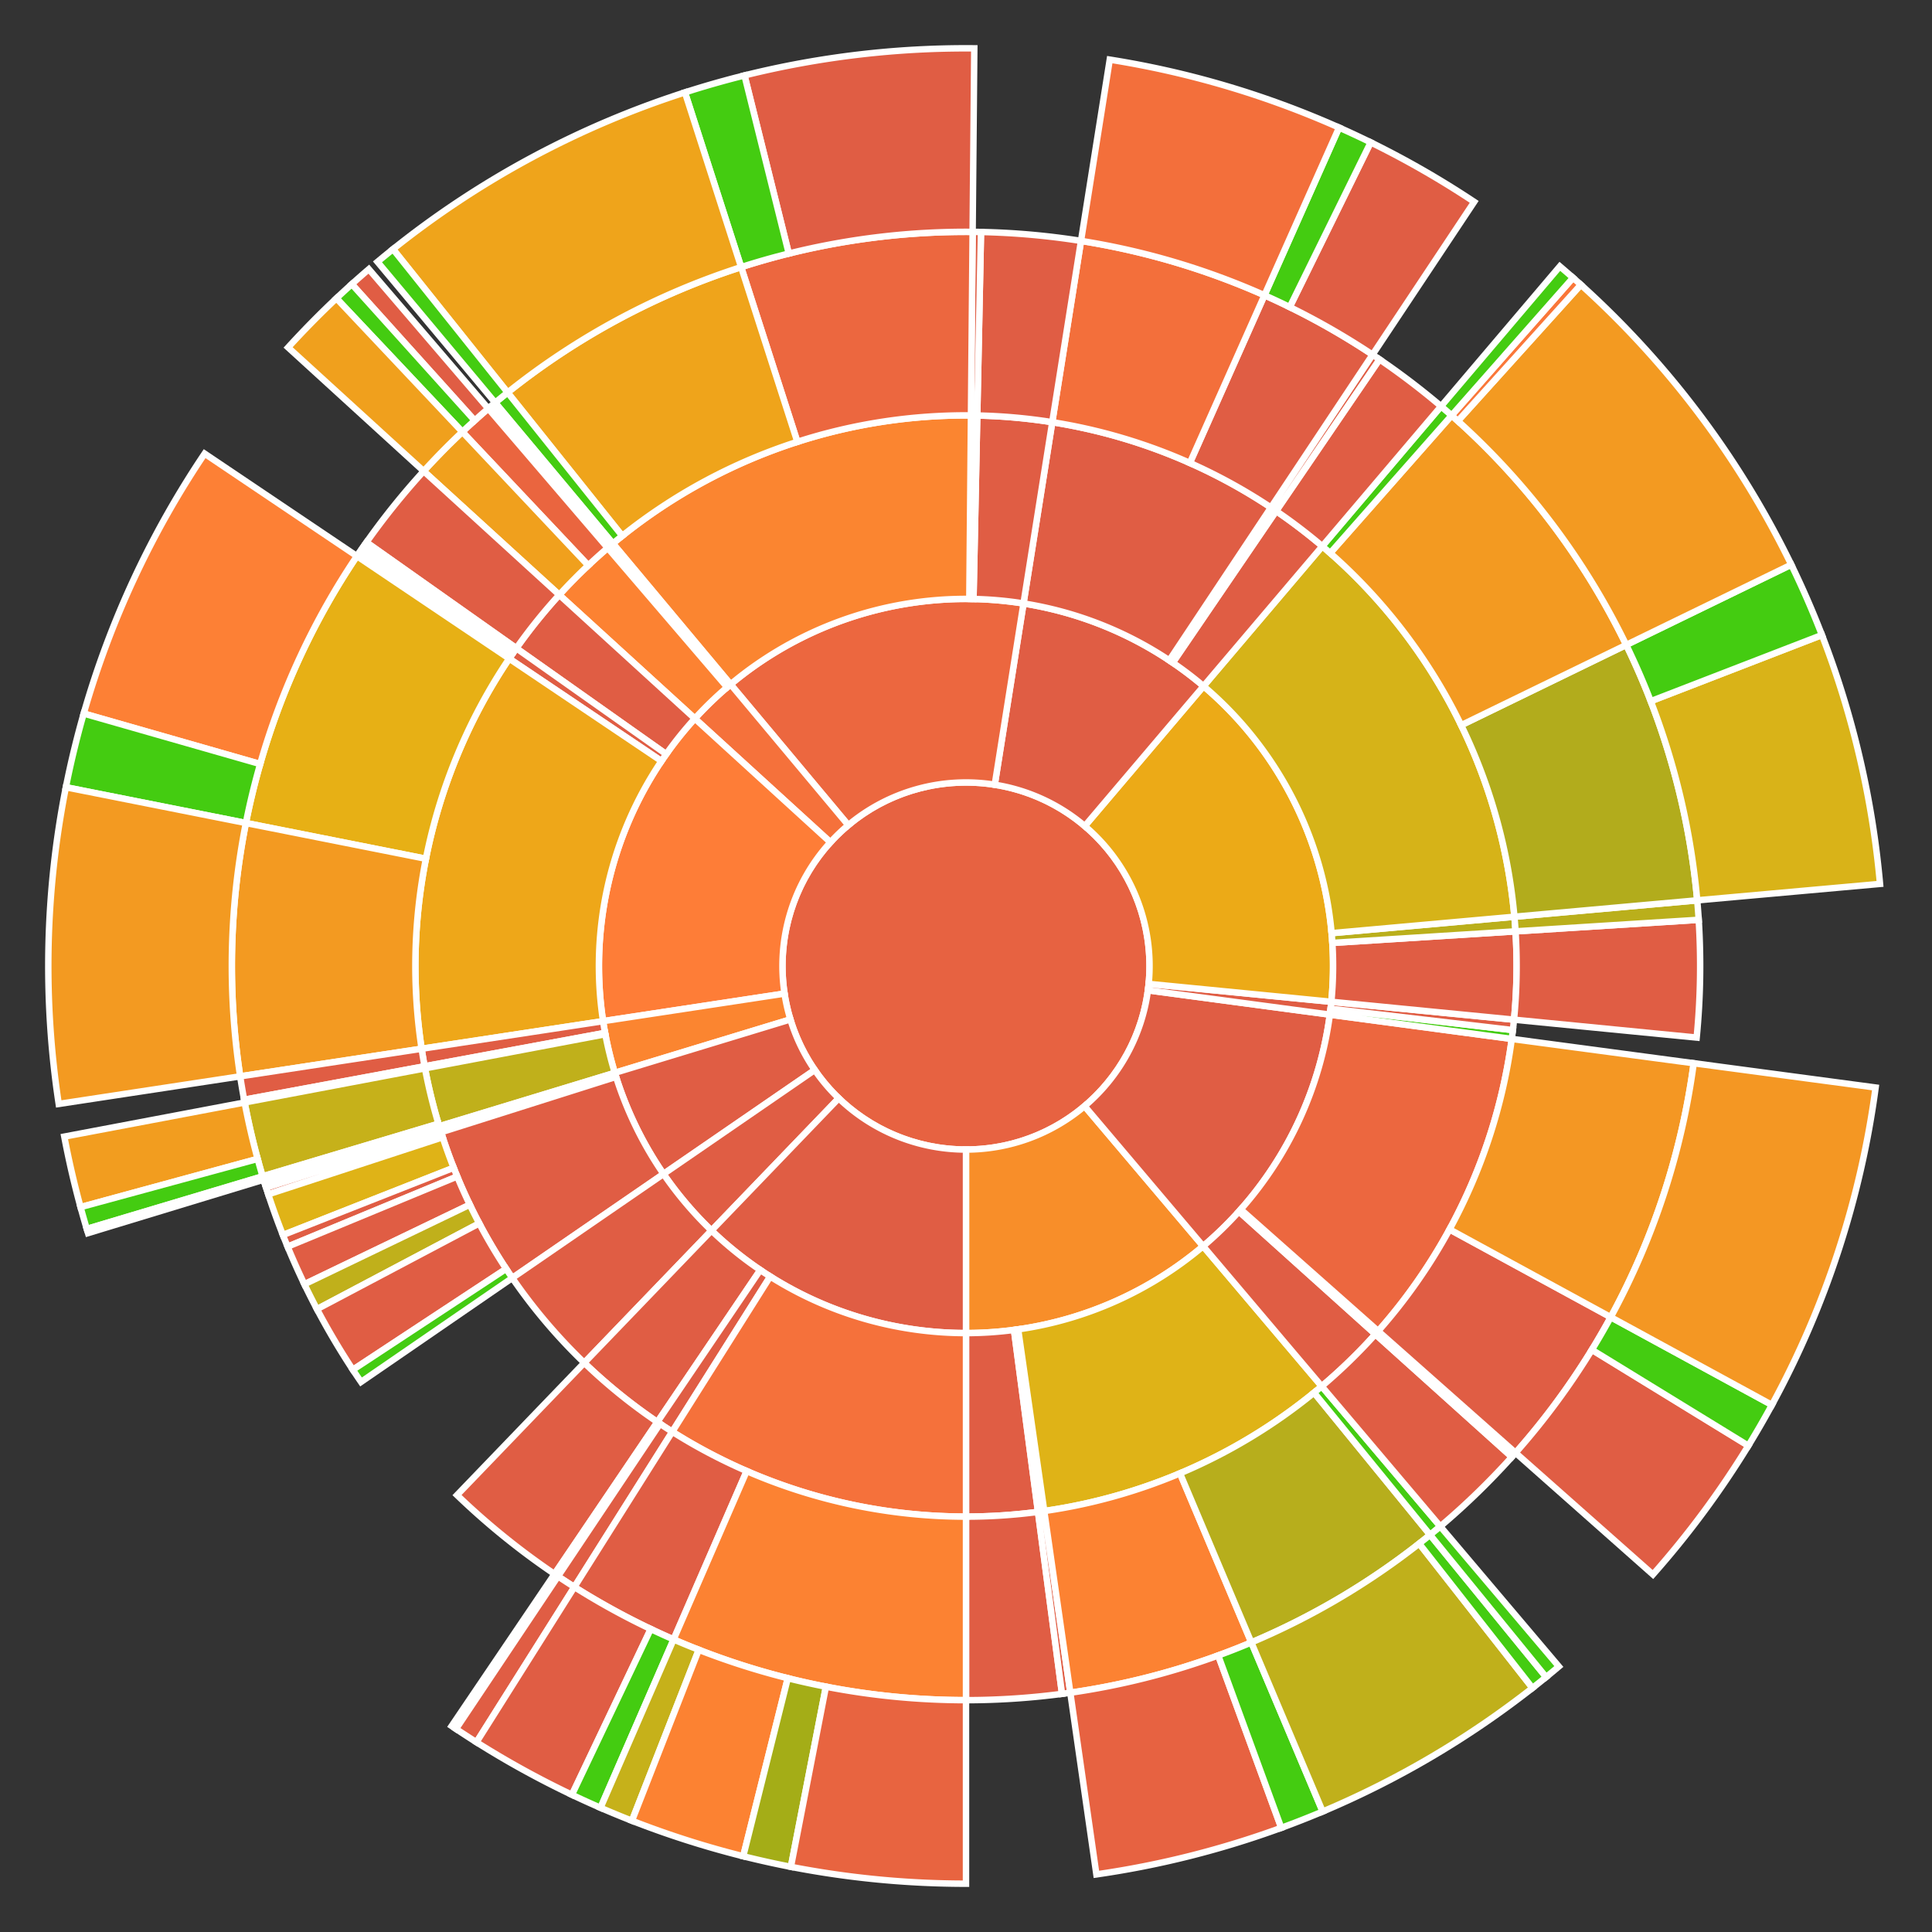 <svg baseProfile="full" width="300" height="300" viewBox="0 0 300 300" version="1.1"
xmlns="http://www.w3.org/2000/svg" xmlns:ev="http://www.w3.org/2001/xml-events"
xmlns:xlink="http://www.w3.org/1999/xlink">

<rect x="0" y="0" width="300" height="300" fill="#333333" stroke="none"/>

<style>rect.s{mask:url(#mask);}</style>
<defs>
  <pattern id="white" width="4" height="4" patternUnits="userSpaceOnUse" patternTransform="rotate(45)">
    <rect width="2" height="2" transform="translate(0,0)" fill="white"></rect>
  </pattern>
  <mask id="mask">
    <rect x="0" y="0" width="100%" height="100%" fill="url(#white)"></rect>
  </mask>
</defs>

<circle cx="150.0" cy="150.0" fill="#e76241" r="28.5" stroke="white" stroke-width="1" />
<path d="M 150.0 178.5 L 150.0 207.0 A 57.0 57.0 0 0 0 186.823 193.509 L 168.412 171.755 A 28.5 28.5 0 0 1 150.0 178.5 z" fill="#f88e29" stroke="white" stroke-width="1" />
<path d="M 150.0 207.0 L 150.0 235.5 A 85.5 85.5 0 0 0 161.182 234.766 L 157.455 206.51 A 57.0 57.0 0 0 1 150.0 207.0 z" fill="#e05d44" stroke="white" stroke-width="1" />
<path d="M 150.0 235.5 L 150.0 264.0 A 114.0 114.0 0 0 0 164.909 263.021 L 161.182 234.766 A 85.5 85.5 0 0 1 150.0 235.5 z" fill="#e05d44" stroke="white" stroke-width="1" />
<path d="M 157.455 206.51 L 161.182 234.766 A 85.5 85.5 0 0 0 162.148 234.633 L 158.099 206.422 A 57.0 57.0 0 0 1 157.455 206.51 z" fill="#e05d44" stroke="white" stroke-width="1" />
<path d="M 161.182 234.766 L 164.909 263.021 A 114.0 114.0 0 0 0 166.197 262.843 L 162.148 234.633 A 85.5 85.5 0 0 1 161.182 234.766 z" fill="#e05d44" stroke="white" stroke-width="1" />
<path d="M 158.099 206.422 L 162.148 234.633 A 85.5 85.5 0 0 0 205.235 215.264 L 186.823 193.509 A 57.0 57.0 0 0 1 158.099 206.422 z" fill="#dfb317" stroke="white" stroke-width="1" />
<path d="M 162.148 234.633 L 166.197 262.843 A 114.0 114.0 0 0 0 194.307 255.038 L 183.23 228.778 A 85.5 85.5 0 0 1 162.148 234.633 z" fill="#fc8232" stroke="white" stroke-width="1" />
<path d="M 166.197 262.843 L 170.246 291.054 A 142.5 142.5 0 0 0 198.957 283.826 L 189.166 257.061 A 114.0 114.0 0 0 1 166.197 262.843 z" fill="#e76241" stroke="white" stroke-width="1" />
<path d="M 189.166 257.061 L 198.957 283.826 A 142.5 142.5 0 0 0 205.384 281.297 L 194.307 255.038 A 114.0 114.0 0 0 1 189.166 257.061 z" fill="#4c1" stroke="white" stroke-width="1" />
<path d="M 183.23 228.778 L 194.307 255.038 A 114.0 114.0 0 0 0 222.063 238.334 L 204.047 216.251 A 85.5 85.5 0 0 1 183.23 228.778 z" fill="#b7ae1c" stroke="white" stroke-width="1" />
<path d="M 194.307 255.038 L 205.384 281.297 A 142.5 142.5 0 0 0 237.963 262.11 L 220.371 239.688 A 114.0 114.0 0 0 1 194.307 255.038 z" fill="#c0b01b" stroke="white" stroke-width="1" />
<path d="M 220.371 239.688 L 237.963 262.11 A 142.5 142.5 0 0 0 240.078 260.418 L 222.063 238.334 A 114.0 114.0 0 0 1 220.371 239.688 z" fill="#4c1" stroke="white" stroke-width="1" />
<path d="M 204.047 216.251 L 222.063 238.334 A 114.0 114.0 0 0 0 223.646 237.019 L 205.235 215.264 A 85.5 85.5 0 0 1 204.047 216.251 z" fill="#4c1" stroke="white" stroke-width="1" />
<path d="M 222.063 238.334 L 240.078 260.418 A 142.5 142.5 0 0 0 242.058 258.773 L 223.646 237.019 A 114.0 114.0 0 0 1 222.063 238.334 z" fill="#4c1" stroke="white" stroke-width="1" />
<path d="M 168.412 171.755 L 186.823 193.509 A 57.0 57.0 0 0 0 206.498 157.549 L 178.249 153.774 A 28.5 28.5 0 0 1 168.412 171.755 z" fill="#e05d44" stroke="white" stroke-width="1" />
<path d="M 186.823 193.509 L 205.235 215.264 A 85.5 85.5 0 0 0 213.568 207.178 L 192.379 188.119 A 57.0 57.0 0 0 1 186.823 193.509 z" fill="#e05d44" stroke="white" stroke-width="1" />
<path d="M 205.235 215.264 L 223.646 237.019 A 114.0 114.0 0 0 0 234.757 226.238 L 213.568 207.178 A 85.5 85.5 0 0 1 205.235 215.264 z" fill="#e05d44" stroke="white" stroke-width="1" />
<path d="M 192.379 188.119 L 213.568 207.178 A 85.5 85.5 0 0 0 214.001 206.693 L 192.667 187.796 A 57.0 57.0 0 0 1 192.379 188.119 z" fill="#e05d44" stroke="white" stroke-width="1" />
<path d="M 213.568 207.178 L 234.757 226.238 A 114.0 114.0 0 0 0 235.334 225.591 L 214.001 206.693 A 85.5 85.5 0 0 1 213.568 207.178 z" fill="#e05d44" stroke="white" stroke-width="1" />
<path d="M 192.667 187.796 L 214.001 206.693 A 85.5 85.5 0 0 0 234.747 161.323 L 206.498 157.549 A 57.0 57.0 0 0 1 192.667 187.796 z" fill="#ec673f" stroke="white" stroke-width="1" />
<path d="M 214.001 206.693 L 235.334 225.591 A 114.0 114.0 0 0 0 250.114 204.527 L 225.085 190.896 A 85.5 85.5 0 0 1 214.001 206.693 z" fill="#e05d44" stroke="white" stroke-width="1" />
<path d="M 235.334 225.591 L 256.668 244.489 A 142.5 142.5 0 0 0 271.481 224.489 L 247.185 209.591 A 114.0 114.0 0 0 1 235.334 225.591 z" fill="#e05d44" stroke="white" stroke-width="1" />
<path d="M 247.185 209.591 L 271.481 224.489 A 142.5 142.5 0 0 0 275.142 218.159 L 250.114 204.527 A 114.0 114.0 0 0 1 247.185 209.591 z" fill="#4c1" stroke="white" stroke-width="1" />
<path d="M 225.085 190.896 L 250.114 204.527 A 114.0 114.0 0 0 0 262.996 165.097 L 234.747 161.323 A 85.5 85.5 0 0 1 225.085 190.896 z" fill="#f49723" stroke="white" stroke-width="1" />
<path d="M 250.114 204.527 L 275.142 218.159 A 142.5 142.5 0 0 0 291.245 168.871 L 262.996 165.097 A 114.0 114.0 0 0 1 250.114 204.527 z" fill="#f49723" stroke="white" stroke-width="1" />
<path d="M 178.249 153.774 L 206.498 157.549 A 57.0 57.0 0 0 0 206.728 155.557 L 178.364 152.779 A 28.5 28.5 0 0 1 178.249 153.774 z" fill="#e05d44" stroke="white" stroke-width="1" />
<path d="M 206.498 157.549 L 234.747 161.323 A 85.5 85.5 0 0 0 234.919 159.952 L 206.613 156.635 A 57.0 57.0 0 0 1 206.498 157.549 z" fill="#4c1" stroke="white" stroke-width="1" />
<path d="M 206.613 156.635 L 234.919 159.952 A 85.5 85.5 0 0 0 235.093 158.336 L 206.728 155.557 A 57.0 57.0 0 0 1 206.613 156.635 z" fill="#e05d44" stroke="white" stroke-width="1" />
<path d="M 178.364 152.779 L 206.728 155.557 A 57.0 57.0 0 0 0 186.885 106.543 L 168.442 128.272 A 28.5 28.5 0 0 1 178.364 152.779 z" fill="#ecaa17" stroke="white" stroke-width="1" />
<path d="M 206.728 155.557 L 235.093 158.336 A 85.5 85.5 0 0 0 235.331 144.62 L 206.887 146.413 A 57.0 57.0 0 0 1 206.728 155.557 z" fill="#e05d44" stroke="white" stroke-width="1" />
<path d="M 235.093 158.336 L 263.457 161.115 A 114.0 114.0 0 0 0 263.774 142.827 L 235.331 144.62 A 85.5 85.5 0 0 1 235.093 158.336 z" fill="#e05d44" stroke="white" stroke-width="1" />
<path d="M 206.887 146.413 L 235.331 144.62 A 85.5 85.5 0 0 0 235.157 142.351 L 206.771 144.901 A 57.0 57.0 0 0 1 206.887 146.413 z" fill="#baaf1b" stroke="white" stroke-width="1" />
<path d="M 235.331 144.62 L 263.774 142.827 A 114.0 114.0 0 0 0 263.543 139.802 L 235.157 142.351 A 85.5 85.5 0 0 1 235.331 144.62 z" fill="#baaf1b" stroke="white" stroke-width="1" />
<path d="M 206.771 144.901 L 235.157 142.351 A 85.5 85.5 0 0 0 205.327 84.815 L 186.885 106.543 A 57.0 57.0 0 0 1 206.771 144.901 z" fill="#d6b318" stroke="white" stroke-width="1" />
<path d="M 235.157 142.351 L 263.543 139.802 A 114.0 114.0 0 0 0 252.52 100.144 L 226.89 112.608 A 85.5 85.5 0 0 1 235.157 142.351 z" fill="#b2ac1c" stroke="white" stroke-width="1" />
<path d="M 263.543 139.802 L 291.929 137.252 A 142.5 142.5 0 0 0 282.908 98.603 L 256.327 108.882 A 114.0 114.0 0 0 1 263.543 139.802 z" fill="#d9b318" stroke="white" stroke-width="1" />
<path d="M 256.327 108.882 L 282.908 98.603 A 142.5 142.5 0 0 0 278.15 87.68 L 252.52 100.144 A 114.0 114.0 0 0 1 256.327 108.882 z" fill="#4c1" stroke="white" stroke-width="1" />
<path d="M 226.89 112.608 L 252.52 100.144 A 114.0 114.0 0 0 0 225.409 64.504 L 206.556 85.878 A 85.5 85.5 0 0 1 226.89 112.608 z" fill="#f39a21" stroke="white" stroke-width="1" />
<path d="M 252.52 100.144 L 278.15 87.68 A 142.5 142.5 0 0 0 245.474 44.212 L 226.379 65.37 A 114.0 114.0 0 0 1 252.52 100.144 z" fill="#f39a21" stroke="white" stroke-width="1" />
<path d="M 226.379 65.37 L 245.474 44.212 A 142.5 142.5 0 0 0 244.261 43.13 L 225.409 64.504 A 114.0 114.0 0 0 1 226.379 65.37 z" fill="#fa7739" stroke="white" stroke-width="1" />
<path d="M 206.556 85.878 L 225.409 64.504 A 114.0 114.0 0 0 0 223.77 63.086 L 205.327 84.815 A 85.5 85.5 0 0 1 206.556 85.878 z" fill="#4c1" stroke="white" stroke-width="1" />
<path d="M 225.409 64.504 L 244.261 43.13 A 142.5 142.5 0 0 0 242.212 41.358 L 223.77 63.086 A 114.0 114.0 0 0 1 225.409 64.504 z" fill="#4c1" stroke="white" stroke-width="1" />
<path d="M 168.442 128.272 L 186.885 106.543 A 57.0 57.0 0 0 0 158.929 93.704 L 154.464 121.852 A 28.5 28.5 0 0 1 168.442 128.272 z" fill="#e05d44" stroke="white" stroke-width="1" />
<path d="M 186.885 106.543 L 205.327 84.815 A 85.5 85.5 0 0 0 198.156 79.351 L 182.104 102.901 A 57.0 57.0 0 0 1 186.885 106.543 z" fill="#e05d44" stroke="white" stroke-width="1" />
<path d="M 205.327 84.815 L 223.77 63.086 A 114.0 114.0 0 0 0 214.208 55.802 L 198.156 79.351 A 85.5 85.5 0 0 1 205.327 84.815 z" fill="#e05d44" stroke="white" stroke-width="1" />
<path d="M 182.104 102.901 L 198.156 79.351 A 85.5 85.5 0 0 0 197.347 78.807 L 181.565 102.538 A 57.0 57.0 0 0 1 182.104 102.901 z" fill="#e05d44" stroke="white" stroke-width="1" />
<path d="M 198.156 79.351 L 214.208 55.802 A 114.0 114.0 0 0 0 213.129 55.075 L 197.347 78.807 A 85.5 85.5 0 0 1 198.156 79.351 z" fill="#e05d44" stroke="white" stroke-width="1" />
<path d="M 181.565 102.538 L 197.347 78.807 A 85.5 85.5 0 0 0 163.393 65.556 L 158.929 93.704 A 57.0 57.0 0 0 1 181.565 102.538 z" fill="#e05d44" stroke="white" stroke-width="1" />
<path d="M 197.347 78.807 L 213.129 55.075 A 114.0 114.0 0 0 0 196.345 45.846 L 184.759 71.884 A 85.5 85.5 0 0 1 197.347 78.807 z" fill="#e05d44" stroke="white" stroke-width="1" />
<path d="M 213.129 55.075 L 228.912 31.344 A 142.5 142.5 0 0 0 212.838 22.103 L 200.27 47.682 A 114.0 114.0 0 0 1 213.129 55.075 z" fill="#e05d44" stroke="white" stroke-width="1" />
<path d="M 200.27 47.682 L 212.838 22.103 A 142.5 142.5 0 0 0 207.931 19.807 L 196.345 45.846 A 114.0 114.0 0 0 1 200.27 47.682 z" fill="#4c1" stroke="white" stroke-width="1" />
<path d="M 184.759 71.884 L 196.345 45.846 A 114.0 114.0 0 0 0 167.858 37.407 L 163.393 65.556 A 85.5 85.5 0 0 1 184.759 71.884 z" fill="#f36f3b" stroke="white" stroke-width="1" />
<path d="M 196.345 45.846 L 207.931 19.807 A 142.5 142.5 0 0 0 172.322 9.259 L 167.858 37.407 A 114.0 114.0 0 0 1 196.345 45.846 z" fill="#f36f3b" stroke="white" stroke-width="1" />
<path d="M 154.464 121.852 L 158.929 93.704 A 57.0 57.0 0 0 0 113.446 106.264 L 131.723 128.132 A 28.5 28.5 0 0 1 154.464 121.852 z" fill="#ec673f" stroke="white" stroke-width="1" />
<path d="M 158.929 93.704 L 163.393 65.556 A 85.5 85.5 0 0 0 151.747 64.518 L 151.165 93.012 A 57.0 57.0 0 0 1 158.929 93.704 z" fill="#e05d44" stroke="white" stroke-width="1" />
<path d="M 163.393 65.556 L 167.858 37.407 A 114.0 114.0 0 0 0 152.329 36.024 L 151.747 64.518 A 85.5 85.5 0 0 1 163.393 65.556 z" fill="#e05d44" stroke="white" stroke-width="1" />
<path d="M 151.165 93.012 L 151.747 64.518 A 85.5 85.5 0 0 0 150.772 64.503 L 150.515 93.002 A 57.0 57.0 0 0 1 151.165 93.012 z" fill="#e05d44" stroke="white" stroke-width="1" />
<path d="M 151.747 64.518 L 152.329 36.024 A 114.0 114.0 0 0 0 151.029 36.005 L 150.772 64.503 A 85.5 85.5 0 0 1 151.747 64.518 z" fill="#e05d44" stroke="white" stroke-width="1" />
<path d="M 150.515 93.002 L 150.772 64.503 A 85.5 85.5 0 0 0 95.17 84.396 L 113.446 106.264 A 57.0 57.0 0 0 1 150.515 93.002 z" fill="#fb8530" stroke="white" stroke-width="1" />
<path d="M 150.772 64.503 L 151.029 36.005 A 114.0 114.0 0 0 0 115.086 41.478 L 123.815 68.608 A 85.5 85.5 0 0 1 150.772 64.503 z" fill="#ec673f" stroke="white" stroke-width="1" />
<path d="M 151.029 36.005 L 151.287 7.506 A 142.5 142.5 0 0 0 115.604 11.713 L 122.483 39.371 A 114.0 114.0 0 0 1 151.029 36.005 z" fill="#e05d44" stroke="white" stroke-width="1" />
<path d="M 122.483 39.371 L 115.604 11.713 A 142.5 142.5 0 0 0 106.358 14.347 L 115.086 41.478 A 114.0 114.0 0 0 1 122.483 39.371 z" fill="#4c1" stroke="white" stroke-width="1" />
<path d="M 123.815 68.608 L 115.086 41.478 A 114.0 114.0 0 0 0 78.822 60.951 L 96.617 83.213 A 85.5 85.5 0 0 1 123.815 68.608 z" fill="#efa41b" stroke="white" stroke-width="1" />
<path d="M 115.086 41.478 L 106.358 14.347 A 142.5 142.5 0 0 0 61.028 38.689 L 78.822 60.951 A 114.0 114.0 0 0 1 115.086 41.478 z" fill="#efa41b" stroke="white" stroke-width="1" />
<path d="M 96.617 83.213 L 78.822 60.951 A 114.0 114.0 0 0 0 76.893 62.528 L 95.17 84.396 A 85.5 85.5 0 0 1 96.617 83.213 z" fill="#4c1" stroke="white" stroke-width="1" />
<path d="M 78.822 60.951 L 61.028 38.689 A 142.5 142.5 0 0 0 58.616 40.66 L 76.893 62.528 A 114.0 114.0 0 0 1 78.822 60.951 z" fill="#4c1" stroke="white" stroke-width="1" />
<path d="M 131.723 128.132 L 113.446 106.264 A 57.0 57.0 0 0 0 107.894 111.58 L 128.947 130.79 A 28.5 28.5 0 0 1 131.723 128.132 z" fill="#f5713b" stroke="white" stroke-width="1" />
<path d="M 113.446 106.264 L 95.17 84.396 A 85.5 85.5 0 0 0 94.611 84.867 L 113.074 106.578 A 57.0 57.0 0 0 1 113.446 106.264 z" fill="#e05d44" stroke="white" stroke-width="1" />
<path d="M 95.17 84.396 L 76.893 62.528 A 114.0 114.0 0 0 0 76.147 63.156 L 94.611 84.867 A 85.5 85.5 0 0 1 95.17 84.396 z" fill="#e05d44" stroke="white" stroke-width="1" />
<path d="M 113.074 106.578 L 94.611 84.867 A 85.5 85.5 0 0 0 94.363 85.078 L 112.909 106.719 A 57.0 57.0 0 0 1 113.074 106.578 z" fill="#e05d44" stroke="white" stroke-width="1" />
<path d="M 94.611 84.867 L 76.147 63.156 A 114.0 114.0 0 0 0 75.818 63.438 L 94.363 85.078 A 85.5 85.5 0 0 1 94.611 84.867 z" fill="#e05d44" stroke="white" stroke-width="1" />
<path d="M 112.909 106.719 L 94.363 85.078 A 85.5 85.5 0 0 0 86.841 92.37 L 107.894 111.58 A 57.0 57.0 0 0 1 112.909 106.719 z" fill="#fc8232" stroke="white" stroke-width="1" />
<path d="M 94.363 85.078 L 75.818 63.438 A 114.0 114.0 0 0 0 71.79 67.059 L 91.342 87.795 A 85.5 85.5 0 0 1 94.363 85.078 z" fill="#ea653f" stroke="white" stroke-width="1" />
<path d="M 75.818 63.438 L 57.272 41.797 A 142.5 142.5 0 0 0 54.627 44.121 L 73.702 65.297 A 114.0 114.0 0 0 1 75.818 63.438 z" fill="#e05d44" stroke="white" stroke-width="1" />
<path d="M 73.702 65.297 L 54.627 44.121 A 142.5 142.5 0 0 0 52.237 46.324 L 71.79 67.059 A 114.0 114.0 0 0 1 73.702 65.297 z" fill="#4c1" stroke="white" stroke-width="1" />
<path d="M 91.342 87.795 L 71.79 67.059 A 114.0 114.0 0 0 0 65.788 73.16 L 86.841 92.37 A 85.5 85.5 0 0 1 91.342 87.795 z" fill="#f0a01d" stroke="white" stroke-width="1" />
<path d="M 71.79 67.059 L 52.237 46.324 A 142.5 142.5 0 0 0 44.736 53.95 L 65.788 73.16 A 114.0 114.0 0 0 1 71.79 67.059 z" fill="#f0a01d" stroke="white" stroke-width="1" />
<path d="M 128.947 130.79 L 107.894 111.58 A 57.0 57.0 0 0 0 93.648 158.567 L 121.824 154.284 A 28.5 28.5 0 0 1 128.947 130.79 z" fill="#fe7d37" stroke="white" stroke-width="1" />
<path d="M 107.894 111.58 L 86.841 92.37 A 85.5 85.5 0 0 0 80.174 100.659 L 103.449 117.106 A 57.0 57.0 0 0 1 107.894 111.58 z" fill="#e05d44" stroke="white" stroke-width="1" />
<path d="M 86.841 92.37 L 65.788 73.16 A 114.0 114.0 0 0 0 56.898 84.212 L 80.174 100.659 A 85.5 85.5 0 0 1 86.841 92.37 z" fill="#e05d44" stroke="white" stroke-width="1" />
<path d="M 103.449 117.106 L 80.174 100.659 A 85.5 85.5 0 0 0 79.066 102.265 L 102.711 118.176 A 57.0 57.0 0 0 1 103.449 117.106 z" fill="#e05d44" stroke="white" stroke-width="1" />
<path d="M 80.174 100.659 L 56.898 84.212 A 114.0 114.0 0 0 0 56.401 84.922 L 79.8 101.192 A 85.5 85.5 0 0 1 80.174 100.659 z" fill="#e05d44" stroke="white" stroke-width="1" />
<path d="M 79.8 101.192 L 56.401 84.922 A 114.0 114.0 0 0 0 55.908 85.636 L 79.431 101.727 A 85.5 85.5 0 0 1 79.8 101.192 z" fill="#e05d44" stroke="white" stroke-width="1" />
<path d="M 79.431 101.727 L 55.908 85.636 A 114.0 114.0 0 0 0 55.422 86.353 L 79.066 102.265 A 85.5 85.5 0 0 1 79.431 101.727 z" fill="#4c1" stroke="white" stroke-width="1" />
<path d="M 102.711 118.176 L 79.066 102.265 A 85.5 85.5 0 0 0 65.471 162.851 L 93.648 158.567 A 57.0 57.0 0 0 1 102.711 118.176 z" fill="#eea719" stroke="white" stroke-width="1" />
<path d="M 79.066 102.265 L 55.422 86.353 A 114.0 114.0 0 0 0 38.183 127.796 L 66.137 133.347 A 85.5 85.5 0 0 1 79.066 102.265 z" fill="#e7b015" stroke="white" stroke-width="1" />
<path d="M 55.422 86.353 L 31.777 70.441 A 142.5 142.5 0 0 0 12.999 110.796 L 40.399 118.637 A 114.0 114.0 0 0 1 55.422 86.353 z" fill="#fd8035" stroke="white" stroke-width="1" />
<path d="M 40.399 118.637 L 12.999 110.796 A 142.5 142.5 0 0 0 10.229 122.245 L 38.183 127.796 A 114.0 114.0 0 0 1 40.399 118.637 z" fill="#4c1" stroke="white" stroke-width="1" />
<path d="M 66.137 133.347 L 38.183 127.796 A 114.0 114.0 0 0 0 37.295 167.135 L 65.471 162.851 A 85.5 85.5 0 0 1 66.137 133.347 z" fill="#f39a21" stroke="white" stroke-width="1" />
<path d="M 38.183 127.796 L 10.229 122.245 A 142.5 142.5 0 0 0 9.119 171.419 L 37.295 167.135 A 114.0 114.0 0 0 1 38.183 127.796 z" fill="#f39a21" stroke="white" stroke-width="1" />
<path d="M 121.824 154.284 L 93.648 158.567 A 57.0 57.0 0 0 0 95.468 166.591 L 122.734 158.295 A 28.5 28.5 0 0 1 121.824 154.284 z" fill="#fb8530" stroke="white" stroke-width="1" />
<path d="M 93.648 158.567 L 65.471 162.851 A 85.5 85.5 0 0 0 65.931 165.575 L 93.954 160.384 A 57.0 57.0 0 0 1 93.648 158.567 z" fill="#e05d44" stroke="white" stroke-width="1" />
<path d="M 65.471 162.851 L 37.295 167.135 A 114.0 114.0 0 0 0 37.908 170.767 L 65.931 165.575 A 85.5 85.5 0 0 1 65.471 162.851 z" fill="#e05d44" stroke="white" stroke-width="1" />
<path d="M 93.954 160.384 L 65.931 165.575 A 85.5 85.5 0 0 0 65.99 165.895 L 93.994 160.597 A 57.0 57.0 0 0 1 93.954 160.384 z" fill="#4c1" stroke="white" stroke-width="1" />
<path d="M 65.931 165.575 L 37.908 170.767 A 114.0 114.0 0 0 0 37.987 171.193 L 65.99 165.895 A 85.5 85.5 0 0 1 65.931 165.575 z" fill="#4c1" stroke="white" stroke-width="1" />
<path d="M 93.994 160.597 L 65.99 165.895 A 85.5 85.5 0 0 0 68.202 174.886 L 95.468 166.591 A 57.0 57.0 0 0 1 93.994 160.597 z" fill="#c0b01b" stroke="white" stroke-width="1" />
<path d="M 65.99 165.895 L 37.987 171.193 A 114.0 114.0 0 0 0 40.779 182.663 L 68.085 174.497 A 85.5 85.5 0 0 1 65.99 165.895 z" fill="#c6b11a" stroke="white" stroke-width="1" />
<path d="M 37.987 171.193 L 9.984 176.492 A 142.5 142.5 0 0 0 12.507 187.443 L 40.006 179.954 A 114.0 114.0 0 0 1 37.987 171.193 z" fill="#f29d1f" stroke="white" stroke-width="1" />
<path d="M 40.006 179.954 L 12.507 187.443 A 142.5 142.5 0 0 0 13.474 190.829 L 40.779 182.663 A 114.0 114.0 0 0 1 40.006 179.954 z" fill="#4c1" stroke="white" stroke-width="1" />
<path d="M 68.085 174.497 L 40.779 182.663 A 114.0 114.0 0 0 0 40.936 183.182 L 68.202 174.886 A 85.5 85.5 0 0 1 68.085 174.497 z" fill="#4c1" stroke="white" stroke-width="1" />
<path d="M 40.779 182.663 L 13.474 190.829 A 142.5 142.5 0 0 0 13.67 191.477 L 40.936 183.182 A 114.0 114.0 0 0 1 40.779 182.663 z" fill="#4c1" stroke="white" stroke-width="1" />
<path d="M 122.734 158.295 L 95.468 166.591 A 57.0 57.0 0 0 0 103.031 182.294 L 126.515 166.147 A 28.5 28.5 0 0 1 122.734 158.295 z" fill="#e05d44" stroke="white" stroke-width="1" />
<path d="M 95.468 166.591 L 68.202 174.886 A 85.5 85.5 0 0 0 68.491 175.817 L 95.661 167.212 A 57.0 57.0 0 0 1 95.468 166.591 z" fill="#e05d44" stroke="white" stroke-width="1" />
<path d="M 68.202 174.886 L 40.936 183.182 A 114.0 114.0 0 0 0 41.063 183.596 L 68.297 175.197 A 85.5 85.5 0 0 1 68.202 174.886 z" fill="#e05d44" stroke="white" stroke-width="1" />
<path d="M 68.297 175.197 L 41.063 183.596 A 114.0 114.0 0 0 0 41.191 184.01 L 68.393 175.507 A 85.5 85.5 0 0 1 68.297 175.197 z" fill="#4c1" stroke="white" stroke-width="1" />
<path d="M 68.393 175.507 L 41.191 184.01 A 114.0 114.0 0 0 0 41.321 184.423 L 68.491 175.817 A 85.5 85.5 0 0 1 68.393 175.507 z" fill="#4c1" stroke="white" stroke-width="1" />
<path d="M 95.661 167.212 L 68.491 175.817 A 85.5 85.5 0 0 0 79.546 198.441 L 103.031 182.294 A 57.0 57.0 0 0 1 95.661 167.212 z" fill="#e05d44" stroke="white" stroke-width="1" />
<path d="M 68.491 175.817 L 41.321 184.423 A 114.0 114.0 0 0 0 41.653 185.455 L 68.74 176.591 A 85.5 85.5 0 0 1 68.491 175.817 z" fill="#e05d44" stroke="white" stroke-width="1" />
<path d="M 68.74 176.591 L 41.653 185.455 A 114.0 114.0 0 0 0 43.929 191.774 L 70.447 181.33 A 85.5 85.5 0 0 1 68.74 176.591 z" fill="#dfb317" stroke="white" stroke-width="1" />
<path d="M 70.447 181.33 L 43.929 191.774 A 114.0 114.0 0 0 0 44.66 193.582 L 70.995 182.687 A 85.5 85.5 0 0 1 70.447 181.33 z" fill="#e05d44" stroke="white" stroke-width="1" />
<path d="M 70.995 182.687 L 44.66 193.582 A 114.0 114.0 0 0 0 47.268 199.417 L 72.951 187.063 A 85.5 85.5 0 0 1 70.995 182.687 z" fill="#e05d44" stroke="white" stroke-width="1" />
<path d="M 72.951 187.063 L 47.268 199.417 A 114.0 114.0 0 0 0 49.22 203.286 L 74.415 189.965 A 85.5 85.5 0 0 1 72.951 187.063 z" fill="#c0b01b" stroke="white" stroke-width="1" />
<path d="M 74.415 189.965 L 49.22 203.286 A 114.0 114.0 0 0 0 54.791 212.7 L 78.594 197.025 A 85.5 85.5 0 0 1 74.415 189.965 z" fill="#e05d44" stroke="white" stroke-width="1" />
<path d="M 78.594 197.025 L 54.791 212.7 A 114.0 114.0 0 0 0 56.062 214.588 L 79.546 198.441 A 85.5 85.5 0 0 1 78.594 197.025 z" fill="#4c1" stroke="white" stroke-width="1" />
<path d="M 126.515 166.147 L 103.031 182.294 A 57.0 57.0 0 0 0 110.483 191.078 L 130.241 170.539 A 28.5 28.5 0 0 1 126.515 166.147 z" fill="#e05d44" stroke="white" stroke-width="1" />
<path d="M 103.031 182.294 L 79.546 198.441 A 85.5 85.5 0 0 0 90.724 211.617 L 110.483 191.078 A 57.0 57.0 0 0 1 103.031 182.294 z" fill="#e05d44" stroke="white" stroke-width="1" />
<path d="M 130.241 170.539 L 110.483 191.078 A 57.0 57.0 0 0 0 150 207.0 L 150 178.5 A 28.5 28.5 0 0 1 130.241 170.539 z" fill="#e05d44" stroke="white" stroke-width="1" />
<path d="M 110.483 191.078 L 90.724 211.617 A 85.5 85.5 0 0 0 102.079 220.809 L 118.053 197.206 A 57.0 57.0 0 0 1 110.483 191.078 z" fill="#e05d44" stroke="white" stroke-width="1" />
<path d="M 90.724 211.617 L 70.966 232.156 A 114.0 114.0 0 0 0 86.106 244.412 L 102.079 220.809 A 85.5 85.5 0 0 1 90.724 211.617 z" fill="#e05d44" stroke="white" stroke-width="1" />
<path d="M 118.053 197.206 L 102.079 220.809 A 85.5 85.5 0 0 0 104.392 222.32 L 119.595 198.213 A 57.0 57.0 0 0 1 118.053 197.206 z" fill="#e05d44" stroke="white" stroke-width="1" />
<path d="M 102.079 220.809 L 86.106 244.412 A 114.0 114.0 0 0 0 86.645 244.774 L 102.484 221.081 A 85.5 85.5 0 0 1 102.079 220.809 z" fill="#e05d44" stroke="white" stroke-width="1" />
<path d="M 86.106 244.412 L 70.132 268.014 A 142.5 142.5 0 0 0 70.807 268.468 L 86.645 244.774 A 114.0 114.0 0 0 1 86.106 244.412 z" fill="#e05d44" stroke="white" stroke-width="1" />
<path d="M 102.484 221.081 L 86.645 244.774 A 114.0 114.0 0 0 0 89.19 246.427 L 104.392 222.32 A 85.5 85.5 0 0 1 102.484 221.081 z" fill="#e05d44" stroke="white" stroke-width="1" />
<path d="M 86.645 244.774 L 70.807 268.468 A 142.5 142.5 0 0 0 73.987 270.533 L 89.19 246.427 A 114.0 114.0 0 0 1 86.645 244.774 z" fill="#e05d44" stroke="white" stroke-width="1" />
<path d="M 119.595 198.213 L 104.392 222.32 A 85.5 85.5 0 0 0 150 235.5 L 150 207.0 A 57.0 57.0 0 0 1 119.595 198.213 z" fill="#f5713b" stroke="white" stroke-width="1" />
<path d="M 104.392 222.32 L 89.19 246.427 A 114.0 114.0 0 0 0 104.597 254.569 L 115.948 228.426 A 85.5 85.5 0 0 1 104.392 222.32 z" fill="#e05d44" stroke="white" stroke-width="1" />
<path d="M 89.19 246.427 L 73.987 270.533 A 142.5 142.5 0 0 0 88.809 278.693 L 101.047 252.954 A 114.0 114.0 0 0 1 89.19 246.427 z" fill="#e05d44" stroke="white" stroke-width="1" />
<path d="M 101.047 252.954 L 88.809 278.693 A 142.5 142.5 0 0 0 93.247 280.711 L 104.597 254.569 A 114.0 114.0 0 0 1 101.047 252.954 z" fill="#4c1" stroke="white" stroke-width="1" />
<path d="M 115.948 228.426 L 104.597 254.569 A 114.0 114.0 0 0 0 150 264.0 L 150 235.5 A 85.5 85.5 0 0 1 115.948 228.426 z" fill="#fc8232" stroke="white" stroke-width="1" />
<path d="M 104.597 254.569 L 93.247 280.711 A 142.5 142.5 0 0 0 98.13 282.724 L 108.504 256.179 A 114.0 114.0 0 0 1 104.597 254.569 z" fill="#c6b11a" stroke="white" stroke-width="1" />
<path d="M 108.504 256.179 L 98.13 282.724 A 142.5 142.5 0 0 0 115.407 288.237 L 122.326 260.59 A 114.0 114.0 0 0 1 108.504 256.179 z" fill="#fc8232" stroke="white" stroke-width="1" />
<path d="M 122.326 260.59 L 115.407 288.237 A 142.5 142.5 0 0 0 122.81 289.882 L 128.248 261.906 A 114.0 114.0 0 0 1 122.326 260.59 z" fill="#a4ad17" stroke="white" stroke-width="1" />
<path d="M 128.248 261.906 L 122.81 289.882 A 142.5 142.5 0 0 0 150 292.5 L 150 264.0 A 114.0 114.0 0 0 1 128.248 261.906 z" fill="#e86440" stroke="white" stroke-width="1" />
</svg>
